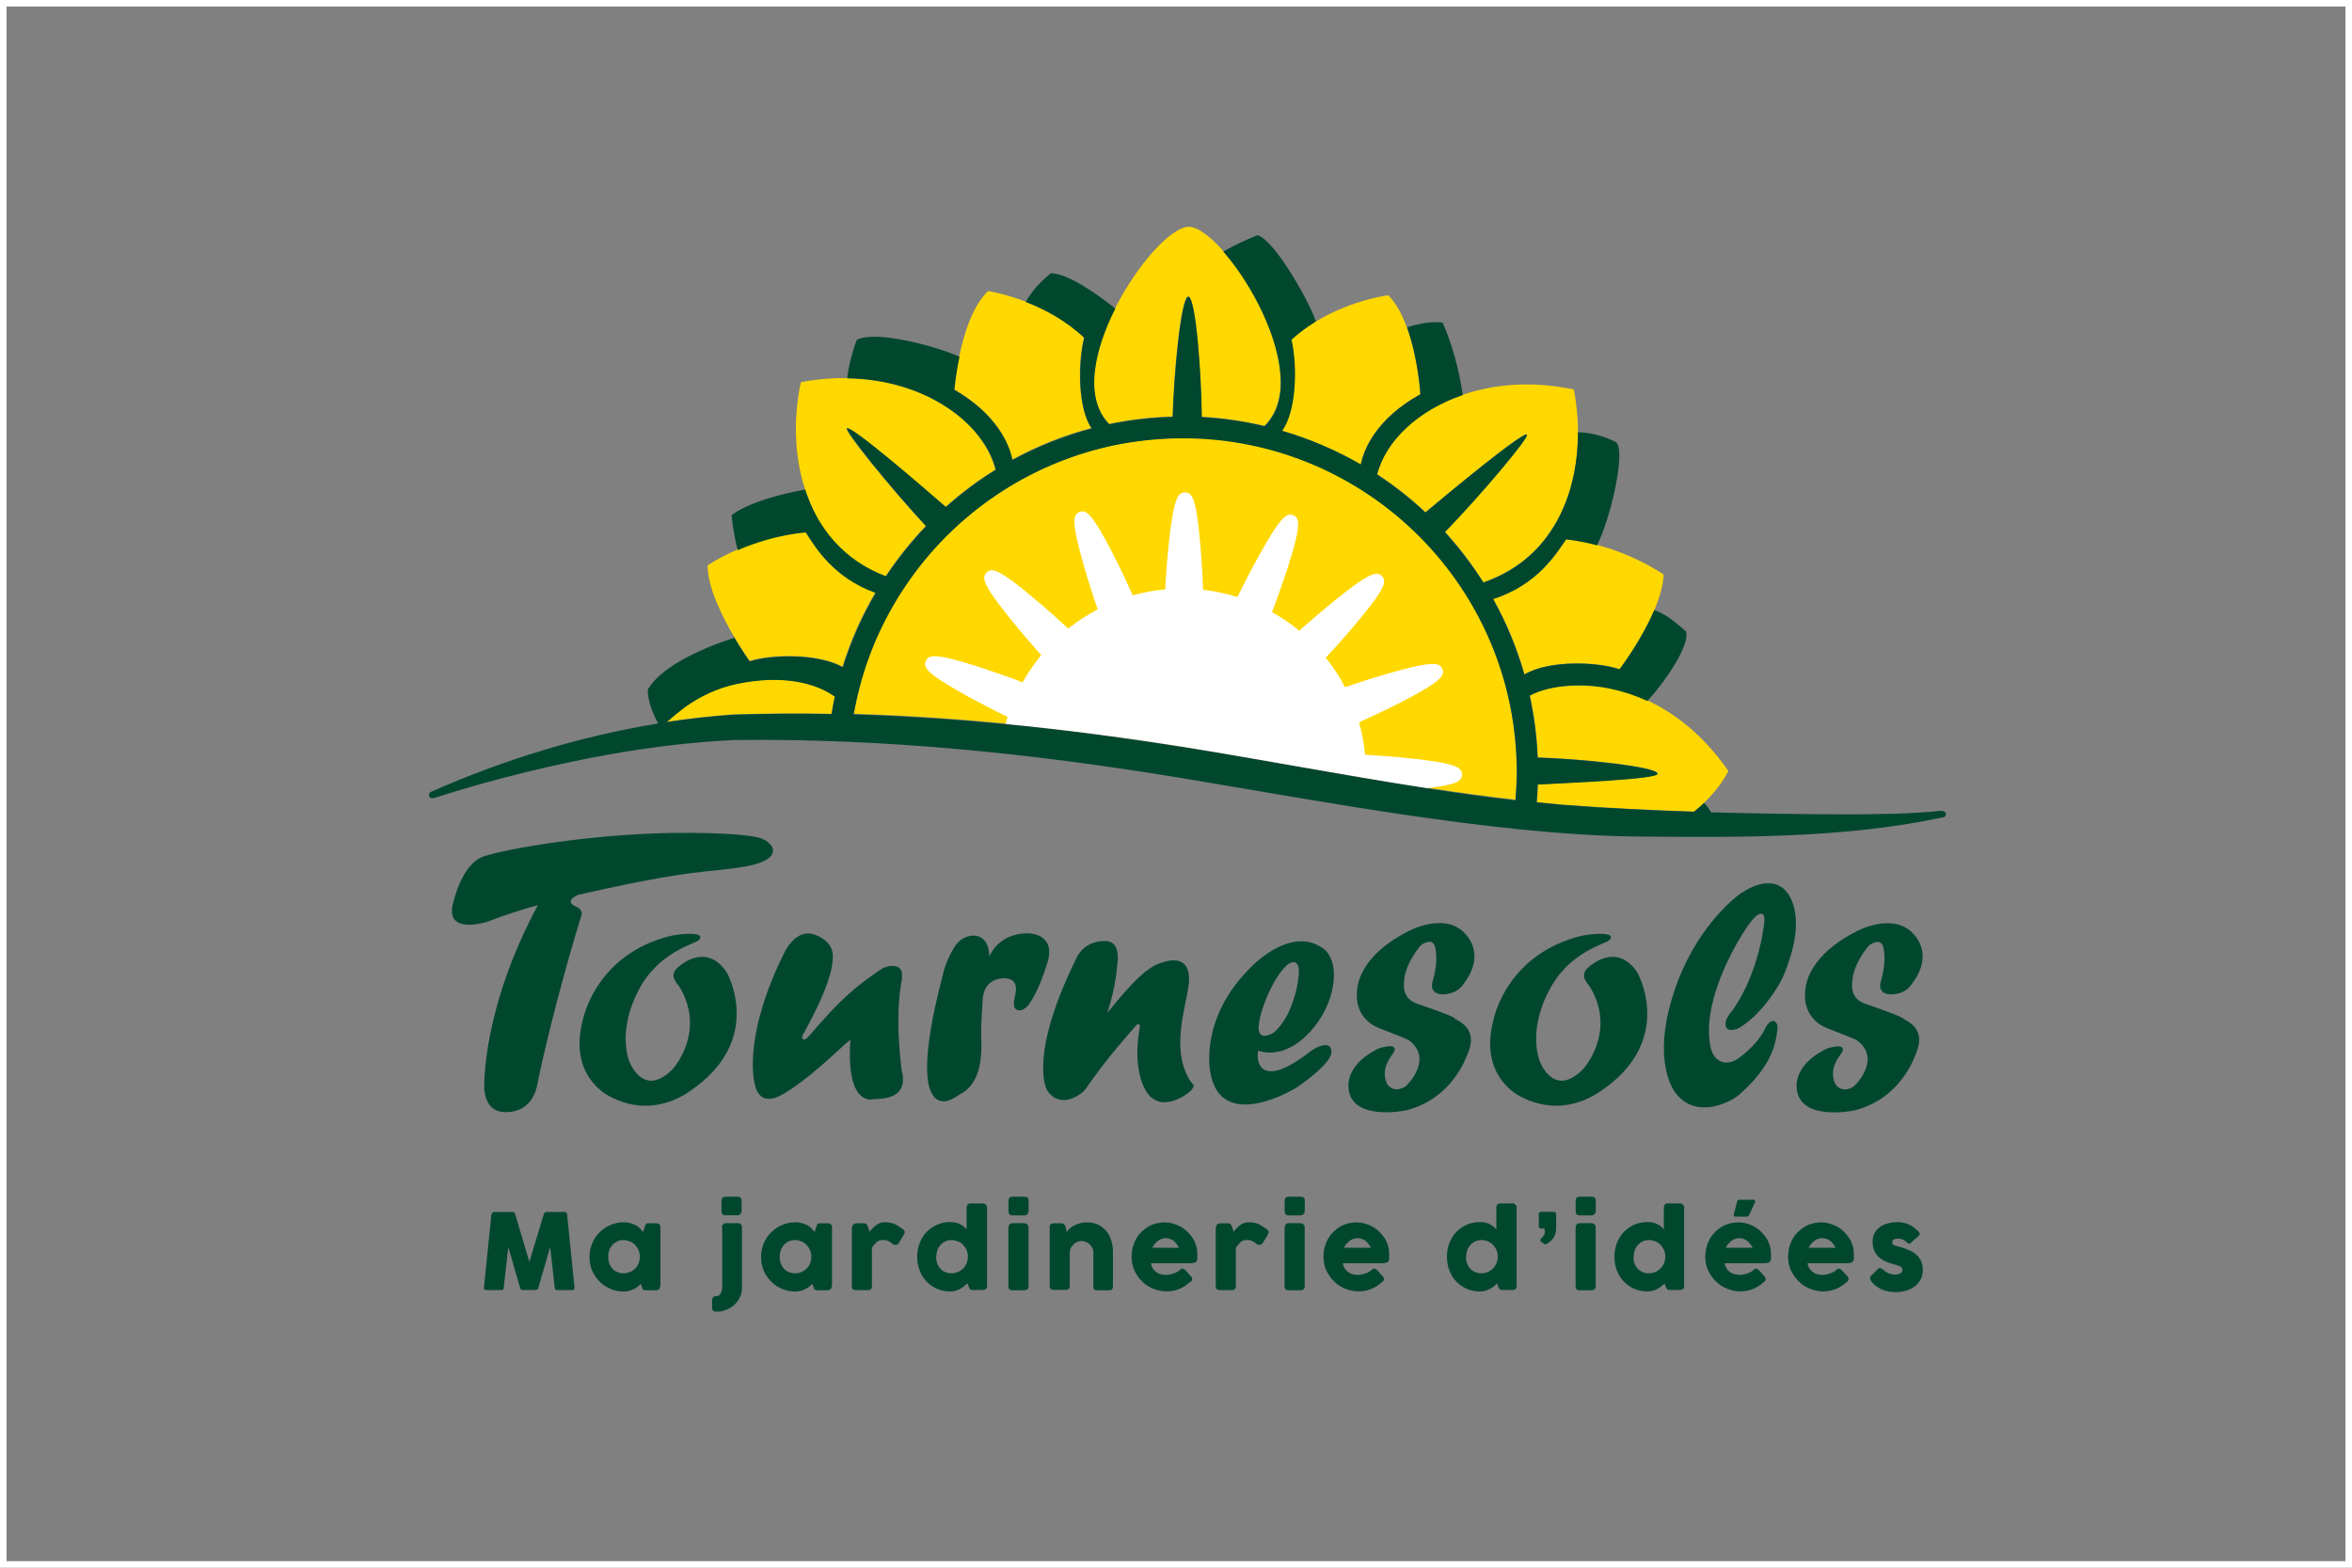 <?xml version="1.0" encoding="UTF-8"?><svg id="Layer_1" xmlns="http://www.w3.org/2000/svg" viewBox="0 0 360 240"><rect x="0" y="0" width="360" height="240" fill="#808080" stroke="none"/><path d="M359,1v238H1V1h358M360,0H0v240h360V0h0Z" style="fill:#fff;"/><path d="M170.07,48.39h0c-.18.41-.37.8-.53,1.21v.04c-.16.39-.33.8-.47,1.19,0,.02,0,.06-.04.08-.14.39-.29.76-.41,1.15,0,.04-.02.1-.04.14-.12.37-.23.72-.33,1.09,0,.06-.04.12-.06.2-.1.35-.18.68-.27,1.02,0,.08-.04.16-.06.27-.06.33-.12.63-.18.94,0,.1-.02.2-.04.33-.04.29-.08.57-.12.86,0,.12,0,.25-.02.37,0,.27-.04.53-.04.8v1.13c0,.16.02.31.04.45,0,.2.04.43.06.63.02.16.06.33.1.49.04.18.06.37.12.55.04.16.1.33.16.51.06.16.1.33.16.47.06.18.16.35.25.53.06.14.12.27.18.41.1.18.23.37.35.55.06.1.12.2.2.31.2.27.43.53.68.78,3.13-.66,6.39-1.04,9.71-1.13.16-6.14,1.23-18.29,2.4-18.39,1.17.14,2.01,12.29,2.05,18.43,3.3.16,6.49.66,9.6,1.39.23-.23.45-.45.63-.7.06-.08.12-.14.16-.23.14-.18.27-.37.39-.57.04-.08.1-.14.14-.23.14-.27.29-.55.41-.84h0c.12-.29.23-.59.31-.88.02-.08.04-.18.08-.27.06-.23.12-.47.16-.7,0-.1.04-.18.06-.29.04-.33.1-.66.12-.98h0c.02-.33.02-.68.02-1.02v-.31c0-.27,0-.53-.04-.8,0-.1,0-.2-.02-.33-.04-.37-.08-.72-.12-1.09v-.02c-.06-.37-.12-.74-.2-1.11-.02-.12-.04-.23-.08-.35-.06-.29-.12-.55-.2-.84-.02-.12-.06-.23-.08-.35-.1-.39-.2-.76-.33-1.15v-.04c-.12-.37-.25-.74-.37-1.11-.04-.12-.08-.23-.12-.35-.1-.29-.2-.55-.33-.84-.04-.12-.08-.23-.14-.35-.16-.37-.31-.76-.49-1.13,0,0,0-.04-.02-.06-.16-.35-.33-.72-.49-1.06-.06-.12-.12-.23-.16-.35-.14-.27-.27-.53-.41-.8-.06-.1-.12-.23-.18-.33-.18-.37-.39-.72-.59-1.06,0-.02-.04-.06-.04-.08-.18-.33-.39-.66-.57-.96-.06-.1-.14-.23-.2-.33-.14-.25-.31-.49-.45-.72-.06-.1-.14-.2-.2-.31-.2-.33-.43-.63-.66-.94,0-.02-.04-.04-.06-.08-.2-.29-.41-.55-.61-.84-.08-.1-.14-.18-.23-.29-.16-.2-.33-.41-.47-.61-.08-.08-.14-.18-.23-.27-2.21-2.7-4.42-4.46-5.92-4.51-2.74.02-7.9,5.75-11.28,12.43-.2.41-.39.8-.59,1.21" style="fill:#ffd800;"/><path d="M146.03,59.53h0v.08c6.43,3.71,8.4,8.27,8.89,10.75,3.79-2.07,7.86-3.71,12.12-4.83-1.99-2.97-2.17-9.54-1.13-13.88-.37-.35-.76-.7-1.15-1.02-.14-.12-.29-.23-.41-.33-.25-.2-.51-.39-.76-.59-.18-.12-.35-.25-.53-.37-.23-.14-.43-.31-.66-.45-.2-.12-.41-.25-.61-.37-.18-.12-.39-.23-.57-.35-.23-.12-.45-.25-.68-.37-.16-.08-.33-.16-.47-.25-.25-.12-.51-.27-.76-.37-.12-.06-.23-.12-.35-.16-.29-.12-.57-.27-.84-.37-.06-.02-.12-.06-.2-.08-.33-.14-.63-.27-.94-.39-3.28-1.27-5.75-1.62-5.75-1.62-2.36,2.25-3.69,6.55-4.4,9.97-.51,2.48-.72,4.51-.78,4.98" style="fill:#ffd800;"/><path d="M123.97,77.06c.25.55.51,1.09.78,1.62.08.16.16.31.25.47.16.29.33.59.51.88.23.37.47.72.72,1.09.16.23.33.45.49.66.31.39.61.78.94,1.13.14.16.29.31.45.47.39.39.78.78,1.21,1.15.12.1.25.2.37.31.47.39.96.78,1.49,1.13.08.06.18.12.27.18.57.37,1.17.74,1.8,1.04.04.02.1.04.16.08.68.35,1.39.66,2.13.94,1.82-2.74,3.87-5.3,6.14-7.68-5.57-6-12.49-14.62-12.1-14.97.59-.53,11.63,8.99,15.13,12.04,2.38-2.11,4.91-4.03,7.64-5.71-.1-.39-.23-.8-.37-1.19-.02-.06-.04-.14-.08-.2-.14-.37-.31-.76-.49-1.13-.04-.08-.08-.14-.12-.23-.2-.39-.41-.76-.66-1.15,0-.02-.02-.04-.04-.06-.25-.37-.49-.72-.76-1.09-.04-.06-.08-.12-.12-.18-.29-.35-.57-.7-.9-1.04-.06-.06-.12-.14-.18-.2-.33-.35-.68-.68-1.02-1-.04-.04-.08-.06-.1-.1-.35-.33-.72-.63-1.11-.92-.06-.04-.1-.08-.16-.12-.39-.31-.82-.59-1.25-.88-.08-.06-.16-.1-.25-.16-.43-.29-.88-.55-1.35-.82-.06-.04-.12-.06-.18-.1-.45-.25-.94-.49-1.41-.72-.04-.02-.1-.04-.14-.08-.51-.23-1.02-.45-1.56-.66-.1-.04-.2-.08-.31-.12-.53-.2-1.09-.39-1.64-.55-.08-.02-.16-.04-.25-.08-.55-.16-1.13-.31-1.72-.45-.04,0-.06,0-.1-.02-.59-.14-1.21-.25-1.84-.35-.12,0-.23-.04-.35-.06-.61-.1-1.25-.16-1.88-.23-.1,0-.23,0-.33-.02-.68-.06-1.35-.08-2.03-.1-2.25-.02-4.61.16-7.07.63-1.13,5.3-1.06,11.16.63,16.38.23.7.47,1.37.76,2.03,0,.04.04.1.06.14" style="fill:#ffd800;"/><path d="M114.69,101.19c3.28-1.06,10.42-1.23,14.25.88,1.25-4.01,2.95-7.82,5.04-11.39-6.51-2.33-9.24-7-10.71-9.28-.53.06-1.06.12-1.58.2-.18.02-.37.06-.55.1-.33.06-.63.1-.94.16-.25.04-.47.1-.7.14-.25.06-.51.1-.74.16-.27.06-.51.12-.78.2-.2.06-.39.1-.57.16-.29.08-.57.16-.84.25-.14.04-.29.08-.43.12-.31.1-.61.2-.9.31-.08.04-.18.06-.27.1-.33.12-.66.25-.96.37-.04,0-.08.04-.12.04-.35.14-.68.27-.98.41-2.89,1.25-4.61,2.44-4.61,2.44.04,3.4,2.19,7.74,3.99,10.81,1.31,2.23,2.44,3.79,2.44,3.79" style="fill:#ffd800;"/><path d="M201.32,49.23c-.35.23-.72.45-1.06.7-.12.08-.23.16-.35.25-.27.2-.55.39-.82.61-.12.08-.23.18-.35.27-.37.31-.74.61-1.11.94.98,4.4.66,11.04-1.43,13.95,4.26,1.23,8.29,2.97,12.06,5.16.47-2.42,2.46-7.09,9.11-10.75v-.06h0v-.16h0c0-.08,0-.18-.02-.29h0c-.12-1.52-.61-5.88-2.01-9.71-.7-1.93-1.62-3.71-2.85-4.94,0,0-5.59.68-11.1,4.03-.02,0-.04.04-.08.04" style="fill:#ffd800;"/><path d="M222.35,61.01c-.29.12-.57.25-.86.37-.12.06-.25.1-.35.16-.27.12-.51.25-.78.39-.12.06-.23.12-.35.18-.27.14-.51.29-.78.43-.1.06-.18.1-.27.16-.33.2-.66.41-.98.61h0c-.33.23-.66.45-.96.68-.06.06-.14.1-.2.16-.23.18-.45.35-.68.53-.1.08-.18.16-.27.23-.18.16-.37.33-.55.49-.1.08-.18.16-.27.27-.18.16-.35.35-.51.51-.08.08-.16.16-.25.25-.18.2-.37.41-.53.59-.04.06-.1.12-.16.18-.23.27-.43.53-.61.8-.04.06-.08.1-.1.16-.16.23-.31.43-.45.66-.06.1-.12.18-.16.29-.1.18-.23.37-.33.55-.06.1-.12.2-.16.33-.1.18-.18.37-.27.55-.04.1-.1.2-.14.33-.08.18-.16.39-.23.59-.04.1-.06.18-.1.27-.1.29-.18.57-.27.86,2.64,1.72,5.12,3.67,7.41,5.82,3.34-2.79,14.95-12.45,15.54-11.9.39.37-6.84,9.01-12.55,14.91,2.19,2.38,4.16,4.98,5.88,7.72.74-.25,1.43-.55,2.11-.86.23-.1.41-.2.63-.31.45-.23.9-.47,1.31-.72.23-.12.43-.27.66-.41.39-.27.78-.53,1.15-.82.18-.14.37-.29.55-.43.43-.35.82-.72,1.21-1.09.1-.1.2-.18.31-.29.47-.47.92-.98,1.33-1.49.12-.14.23-.31.33-.45.29-.39.57-.78.84-1.19.12-.2.25-.41.39-.61.23-.37.45-.76.66-1.15.12-.2.23-.43.33-.66.2-.43.39-.86.57-1.29.08-.18.16-.37.23-.55.25-.61.45-1.25.66-1.88.04-.14.08-.29.1-.41.14-.51.27-1.02.39-1.54.06-.25.1-.49.14-.72.08-.43.16-.86.23-1.29.04-.27.08-.51.1-.78.06-.43.1-.88.12-1.31,0-.25.04-.49.06-.72.04-.57.04-1.15.06-1.72v-.31c0-2.21-.23-4.4-.63-6.51-6.39-1.35-12.23-.84-17.04.82-.41.14-.8.29-1.21.45-.1.04-.2.08-.31.12" style="fill:#ffd800;"/><path d="M241.95,82.88c-.72-.14-1.45-.27-2.21-.35-1.56,2.27-4.42,6.98-11.18,9.15,2.03,3.62,3.62,7.47,4.79,11.55,3.77-2.25,11.22-1.95,14.56-.78,0,0,.02-.04.04-.06,0-.02.04-.06.08-.1,0,0,.04-.04.06-.08.7-.96,3.44-4.81,5.14-8.85.78-1.84,1.35-3.73,1.41-5.39,0,0-3.99-2.89-10.18-4.55-.66-.18-1.35-.33-2.07-.47-.14-.02-.31-.06-.45-.08" style="fill:#ffd800;"/><path d="M112.73,104.67c-2.89.61-5.59,1.86-7.97,3.6-.92.68-1.84,1.41-2.72,2.23,3.36-.51,6.74-.9,10.12-1.13,5.04-.16,10.08-.2,15.11-.1.14-.9.31-1.78.49-2.66-2.81-2.01-7.86-3.44-15.03-1.93" style="fill:#ffd800;"/><path d="M242.77,104.95h-.02c-1.21-.06-2.36,0-3.42.1h-.12c-.31.04-.59.08-.86.12-.06,0-.12,0-.16.02-.29.04-.57.1-.86.16h-.06c-.29.06-.57.14-.86.23-.04,0-.1.02-.14.04-.2.06-.41.12-.61.2-.08.02-.14.06-.23.08-.16.06-.33.12-.49.2-.06.02-.12.06-.18.08-.2.1-.41.18-.59.29.68,3.07,1.09,6.25,1.21,9.48,5.84.14,18.49,1.37,18.35,2.5-.1.82-13.7,1.37-18.33,1.62-.04.92-.08,1.82-.16,2.72h0c1.31.14,2.64.29,3.97.39,6.66.51,13.37.84,20.11,1.06.51-.43,1.04-.88,1.54-1.37,1.41-1.37,2.72-2.95,3.69-4.83-3.77-5.43-8.11-8.81-12.35-10.79-3.3-1.54-6.53-2.21-9.4-2.36" style="fill:#ffd800;"/><path d="M180.98,67.07c-.8,0-1.6,0-2.38.06-.27,0-.53.04-.82.06-.51.04-1.04.06-1.56.1-.31.02-.63.06-.94.1-.45.04-.92.1-1.37.16-.33.04-.68.1-1,.16-.43.06-.86.12-1.29.2-.35.06-.7.14-1.02.2-.41.08-.82.16-1.23.27-.35.08-.7.18-1.04.27-.39.1-.78.2-1.17.31-.35.1-.7.2-1.04.31-.37.12-.76.23-1.13.35-.35.12-.7.25-1.04.37-.37.12-.72.25-1.09.39-.35.14-.7.29-1.06.43-.35.14-.7.29-1.04.43s-.7.31-1.04.47c-.33.14-.68.31-1,.47-.35.16-.7.35-1.04.53-.33.16-.63.33-.94.49-.35.18-.7.39-1.02.57-.31.16-.61.35-.9.53-.35.2-.68.41-1.02.63l-.86.55c-.33.23-.68.45-1,.68-.27.18-.55.39-.82.57-.33.25-.66.49-.98.74-.27.2-.51.39-.78.59-.33.27-.66.53-.96.8-.25.2-.49.41-.74.61-.33.29-.63.55-.96.84-.23.2-.45.41-.68.63-.31.29-.63.59-.94.9-.23.2-.43.43-.63.63-.31.31-.61.63-.92.96-.2.2-.39.43-.59.66-.31.33-.59.68-.88,1.02-.18.23-.37.43-.55.66-.29.35-.57.72-.86,1.06-.16.23-.33.43-.49.66-.29.37-.55.76-.84,1.13-.14.23-.31.43-.45.66-.27.39-.53.8-.8,1.19-.14.2-.27.43-.41.63-.27.41-.51.84-.76,1.25-.12.2-.25.43-.37.63-.25.43-.49.88-.74,1.33-.1.2-.2.41-.31.61-.25.47-.47.92-.7,1.39-.1.2-.18.39-.27.59-.23.49-.45.96-.66,1.45-.08.18-.14.37-.23.55-.2.51-.41,1.02-.59,1.54-.06.16-.12.35-.18.51-.18.53-.39,1.09-.55,1.64-.04.14-.08.31-.14.45-.18.57-.35,1.15-.51,1.74-.02.12-.06.25-.08.37-.16.61-.31,1.23-.45,1.86,0,.08-.02.14-.04.23-.14.68-.29,1.35-.41,2.03,17.1.51,34.18,2.42,51.01,5.1,16.77,2.7,33.42,6.12,50.26,8.05.06-.57.08-1.17.12-1.76.04-.84.08-1.68.08-2.52,0-28.24-22.9-51.14-51.14-51.14" style="fill:#ffd800;"/><path d="M138.04,149.7c.35-2.42-2.21-1.99-3.26-1.27-4.22,2.89-6.06,4.51-11.12,10.36-.55.63-1.19.37-.74-.43,4.69-8.44,4.48-11.04,4.55-11.67.18-2.44-2.07-3.34-2.76-3.6-3.01-1.09-4.75,2.93-4.75,2.93-5.94,12.06-4.65,18.7-4.55,19.37.66,4.55,4.05,2.33,4.55,2.05,4.89-2.89,10.22-8.66,10.2-8.17-.7,10.51,3.67,8.99,3.67,8.99,5.75,0,4.22-4.03,4.16-4.53-1.09-9.15,0-13.33.1-14.01" style="fill:#01472e;"/><path d="M200.81,160.78c-9.22,7.25-8.42,0-8.19.08,5.04,1.64,10.14-4.18,11.24-9.09,1.13-4.91-1.19-6.45-1.19-6.45-4.83-3.73-10.69,2.23-11.24,2.79-7.74,7.62-6.27,15.6-6.18,16.04,1.58,9.34,12.8,2.64,13.33,2.27,4.85-3.4,5.22-4.91,5.22-5.35,0-2.05-2.6-.59-2.97-.29M196.75,147.96s1.54-1.56,1.99.06c.37,1.29-.74,7.7-3.87,10.12,0,0-2.23,1.39-2.23-.8,0-1.93,1.82-7.02,4.12-9.38" style="fill:#01472e;"/><path d="M222.6,155.84c-.51-.43-5.43-2.09-5.65-2.17-2.31-.76-2.07-2.72-2.05-3.32.12-2.85,2.46-5.51,2.64-5.69,1.88-1.23,2.13.23,2.19.66.41,2.4-.43,4.75-.51,5.12-.33,1.64,1.17,2.03,2.64,1.66s1.9-1.15,2.13-1.43c3.69-4.83.25-7.82-.23-8.21-3.22-2.66-8.27.14-8.27.14-7.11,3.6-7.62,8.01-7.7,8.44-.84,4.96,3.07,6.27,3.44,6.41.55.23,4.1,1.58,4.4,1.8,3.83,2.83-.23,6.92-.59,7.13-1.62.94-2.56-.08-2.79-.57-1.02-2.36.88-4.32,1.11-4.75.76-1.52-2.13-.66-2.42-.51-4.51,2.21-4.55,5.12-4.55,5.61,0,5.69,8.79,3.83,8.79,3.83,7.11-1.74,9.24-8.15,9.46-8.64,1.74-4.01-1.54-5.04-2.05-5.47" style="fill:#01472e;"/><path d="M111.21,148.82c-3.07-4.53-7-1.21-7.66-.53-1.13,1.17.12,2.27.43,2.76,3.85,6.31-.2,11.82-1.17,12.76-4.48,4.4-6.55-1.47-6.55-1.47-1.64-5.2,1.29-10.32,1.47-10.71,3.01-5.92,8.72-7.17,9.2-7.68,1.39-1.45-3.07-.96-4.26-.68-10.98,2.7-13.19,11.84-13.35,12.45-2.48,8.66,3.3,11.78,4.05,12.16,6.53,3.4,11.61-.43,12.25-.86,11.39-7.7,5.78-17.92,5.57-18.23" style="fill:#01472e;"/><path d="M74.14,166.94c.41,3.19,2.46,3.32,3.26,3.32,3.97,0,4.67-3.44,4.79-4.01,2.29-11.3,6.49-25.25,6.76-25.93.47-1.15-.94-1.6-.94-1.6-1.72-.84.47-1.72.47-1.72,18.08-4.14,19.93-3.34,25.66-4.36,6.21-1.11,4.28-3.83,1.93-4.42-.27-.06-2.44-.66-10.22-.72-14.13-.12-28.77,2.5-31.93,3.65-3.15,1.15-4.38,6.43-4.55,7-1.39,5.04,4.89,3.09,5.49,2.87,3.26-1.29,7.52-2.5,7.45-2.42-8.38,15.6-8.27,27.42-8.17,28.32" style="fill:#01472e;"/><path d="M182.38,166.84c.68-.88.2-.61-.39-1.66-2.91-5.1-.2-11.67,0-14.89s-1.78-3.99-4.96-2.62c-3.17,1.37-7.72,7.88-7.52,7.29,1.25-3.69,1.47-7,1.47-7,.1-.68.59-3.79-1.68-3.89-3.6-.16-4.65,2.83-4.65,2.83-7.23,14.79-4.51,19.82-4.36,20.05,2.13,3.11,5.45.39,5.84-.18,3.48-5.12,7.52-9.44,7.72-9.73.2-.29.74-.49.59.29-1.25,7.13,1.21,10.06,1.21,10.06,2.38,3.15,6.41-.12,6.72-.51" style="fill:#01472e;"/><path d="M157.15,154.18c.59-.68,1.88-2.54,3.17-6.82s-2.48-4.48-2.97-4.48c-4.85,0-5.94,3.81-5.94,3.5-.06-4.14-3.79-3.65-5.14-1.66-1.58,2.33-1.99,4.67-1.99,4.67-3.56,13.43-2.13,16.9-1.88,17.51,1.27,3.26,4.05.88,4.44.68,3.17-1.56,3.46-5.45,3.36-8.38s.2-5.45.2-5.84c0-3.52,2.87-3.6,3.26-3.6,2.68,0,1.68,2.62,1.58,3.22-.39,2.25,1.29,1.84,1.88,1.17" style="fill:#01472e;"/><path d="M293.25,161.33c1.74-4.01-1.54-5.04-2.05-5.47s-5.43-2.09-5.65-2.17c-2.31-.76-2.07-2.72-2.05-3.32.12-2.85,2.46-5.53,2.64-5.69,1.88-1.23,2.13.23,2.19.66.41,2.4-.43,4.75-.51,5.12-.33,1.64,1.17,2.01,2.64,1.66,1.47-.37,1.9-1.15,2.13-1.43,3.69-4.83.25-7.82-.23-8.21-3.22-2.66-8.27.14-8.27.14-7.11,3.6-7.62,8.01-7.7,8.44-.84,4.96,3.07,6.27,3.44,6.41.55.23,4.1,1.58,4.4,1.8,3.83,2.83-.23,6.92-.59,7.13-1.62.94-2.56-.08-2.79-.57-1.02-2.36.88-4.32,1.11-4.75.76-1.52-2.13-.66-2.42-.51-4.51,2.21-4.55,5.12-4.55,5.61,0,5.69,8.79,3.83,8.79,3.83,7.11-1.74,9.24-8.15,9.46-8.64" style="fill:#01472e;"/><path d="M265.15,154.68c-.14.23-.82.96-.98,1.64-.45,2.01,1.66,1.27,2.03,1.04,3.56-2.11,6.27-6.68,6.8-8.03.53-1.33,3.01-7.04,1.29-11.37-1.74-4.3-5.96-2.74-8.52-.68-2.56,2.09-8.01,7.72-10.34,17.37-2.09,8.6.8,12.35,1.02,12.66,3.22,4.22,8.56,1.33,9.77.27,5.37-4.75,5.59-8.31,5.82-9.87.23-1.56-.98-2.09-1.88-.23-1.23,2.58-4.08,4.61-4.53,4.83-1.9.94-3.38-.06-3.79-1.95-1.17-5.28,1.76-12,4.1-16.1,2.33-4.08,3.22-4.26,3.22-4.26.45-.23,1.09-.27.86,1.45-1.11,8.33-4.69,12.98-4.83,13.21" style="fill:#01472e;"/><path d="M245,167.05c11.39-7.7,5.78-17.92,5.57-18.23-3.07-4.53-7-1.21-7.66-.53-1.13,1.17.12,2.29.43,2.76,3.85,6.31-.2,11.82-1.17,12.76-4.48,4.4-6.55-1.47-6.55-1.47-1.64-5.2,1.29-10.32,1.49-10.71,3.01-5.92,8.72-7.17,9.2-7.68,1.39-1.45-3.07-.96-4.26-.68-10.98,2.7-13.19,11.84-13.35,12.45-2.48,8.66,3.3,11.78,4.05,12.16,6.53,3.4,11.61-.43,12.25-.86" style="fill:#01472e;"/><path d="M297.22,124.12c-4.75.49-9.65.53-14.48.55-6.92-.02-13.86-.12-20.83-.31-.35-.59-.74-1.11-1.09-1.43-.49.47-1.02.92-1.54,1.35-6.74-.23-13.45-.55-20.11-1.06-1.33-.12-2.64-.27-3.97-.39.08-.9.14-1.8.16-2.72,4.63-.25,18.23-.8,18.33-1.62.14-1.13-12.51-2.36-18.35-2.5-.12-3.24-.55-6.41-1.21-9.48,3.22-1.78,10.46-2.7,18,.8,2.58-2.72,6.57-8.48,5.94-10.63-2.11-1.9-3.5-2.83-4.87-3.28-1.97,4.67-5.32,9.07-5.32,9.07-3.34-1.15-10.79-1.45-14.56.8-1.17-4.05-2.76-7.93-4.79-11.55,6.76-2.17,9.63-6.88,11.18-9.15,1.68.2,3.28.51,4.73.92,2.36-4.77,4.48-15.05,2.83-15.83,0,0-2.7-1.49-5.75-1.47.02,9.63-4.01,19.41-14.48,23-1.74-2.74-3.71-5.32-5.88-7.72,5.71-5.9,12.94-14.54,12.55-14.91-.59-.55-12.21,9.11-15.54,11.9-2.29-2.15-4.77-4.1-7.39-5.82,1.27-4.98,6.1-9.77,13.11-12.16-.55-3.85-1.6-7.78-3.09-11.1,0,0-2.25-.37-5.43.74,1.7,4.71,2.05,10.24,2.05,10.24-6.66,3.69-8.66,8.36-9.11,10.75-3.77-2.17-7.8-3.91-12.06-5.16,2.11-2.89,2.42-9.54,1.43-13.95,1.19-1.09,2.48-2.01,3.75-2.79-1.35-3.69-6.43-12.49-8.95-13.21,0,0-3.03,1.19-5.24,2.52,5.94,6.76,12.51,20.85,6.31,26.73-3.11-.74-6.33-1.21-9.6-1.39-.04-6.14-.88-18.31-2.05-18.43-1.17.12-2.23,12.25-2.4,18.39-3.32.1-6.55.47-9.71,1.13-3.91-3.95-2.33-11.26.92-17.71-2.25-1.8-7.04-5.37-9.85-5.41-2.29,1.8-3.38,3.52-3.85,4.4,2.76,1.06,6.08,2.79,8.95,5.49-1.04,4.34-.88,10.89,1.13,13.88-4.26,1.13-8.33,2.76-12.12,4.83-.47-2.48-2.46-7.02-8.89-10.75,0,0,.18-2.25.78-5.08-3.67-1.62-12.94-4.12-15.73-2.56-.82,2.25-1.27,4.24-1.47,5.88,12.1.16,20.97,6.94,22.77,13.99-2.72,1.68-5.26,3.58-7.64,5.71-3.5-3.05-14.54-12.57-15.13-12.04-.39.35,6.53,8.97,12.1,14.97-2.27,2.36-4.32,4.94-6.14,7.68-6.61-2.5-10.51-7.5-12.39-13.29-3.54.66-8.64,1.93-11.26,3.93.25,2.46.66,4.26.96,5.35,2.62-1.13,6.21-2.31,10.4-2.72,1.47,2.27,4.2,6.94,10.71,9.28-2.09,3.56-3.79,7.37-5.04,11.37-3.81-2.13-10.98-1.95-14.25-.88,0,0-1.13-1.56-2.44-3.79v.2s-10.24,2.99-13.17,7.88c0,1.84.84,3.83,1.6,5.2-11.98,1.95-23.71,5.57-34.77,10.46-.25.1-.37.39-.29.63.08.27.39.43.66.35,2.29-.74,4.65-1.43,6.98-2.11,12.76-3.52,25.84-6.18,39.07-6.8,22.98-.29,45.91,2.09,68.56,5.84,21.32,3.54,47.51,8.58,68.99,8.93,15.85.12,31.95.37,47.55-2.95.23-.06.39-.27.35-.51-.02-.29-.29-.47-.57-.43M127.29,109.32c-5.04-.1-10.08-.06-15.11.1-3.38.25-6.76.61-10.12,1.13.9-.8,1.82-1.56,2.72-2.23,2.38-1.74,5.1-2.99,7.97-3.6,7.17-1.52,12.23-.08,15.03,1.93-.18.88-.35,1.78-.49,2.66M231.94,122.52c-16.83-1.93-33.48-5.35-50.26-8.05-16.85-2.68-33.91-4.59-51.01-5.1,4.2-24.02,25.13-42.27,50.36-42.27,28.24,0,51.14,22.9,51.14,51.14,0,1.45-.08,2.87-.2,4.28" style="fill:#01472e;"/><path d="M218.46,120.66c4.75-.55,5.22-1.17,5.32-1.97v-.2c-.1-.94-.7-1.62-7.8-2.38-2.23-.25-4.77-.43-7.04-.57-.16-1.7-.47-3.36-.92-4.96,2.09-.94,4.38-2.03,6.37-3.05,6.37-3.28,6.68-4.12,6.43-5.02l-.08-.18c-.43-.84-1.25-1.23-8.13.74-2.15.61-4.59,1.39-6.74,2.13-.84-1.6-1.82-3.11-2.95-4.51,1.56-1.66,3.26-3.58,4.69-5.3,4.61-5.49,4.57-6.39,3.97-7.13l-.14-.14c-.74-.59-1.62-.66-7.19,3.85-1.74,1.41-3.69,3.07-5.39,4.59-1.29-1.06-2.68-2.03-4.16-2.85.82-2.13,1.66-4.55,2.36-6.68,2.19-6.82,1.82-7.64,1-8.09l-.18-.08c-.9-.29-1.76,0-5.22,6.27-1.09,1.97-2.25,4.22-3.26,6.27-1.7-.53-3.46-.9-5.26-1.11-.08-2.27-.23-4.83-.43-7.07-.61-7.13-1.29-7.74-2.23-7.84h-.2c-.94.08-1.62.68-2.38,7.8-.25,2.23-.43,4.77-.55,7.04-1.7.16-3.36.47-4.96.92-.94-2.07-2.03-4.38-3.05-6.37-3.28-6.37-4.12-6.68-5.02-6.43l-.18.08c-.84.43-1.23,1.25.74,8.13.61,2.15,1.39,4.59,2.13,6.74-1.6.84-3.11,1.82-4.51,2.95-1.66-1.56-3.58-3.26-5.3-4.69-5.49-4.61-6.39-4.57-7.13-3.97l-.14.14c-.59.74-.66,1.62,3.85,7.19,1.41,1.74,3.07,3.69,4.59,5.39-1.06,1.29-2.03,2.68-2.85,4.16-2.13-.82-4.55-1.66-6.68-2.36-6.82-2.19-7.64-1.82-8.09-1l-.08.18c-.29.9,0,1.74,6.27,5.22,1.97,1.09,4.22,2.25,6.27,3.26-.1.35-.2.7-.29,1.06,9.3.9,18.55,2.13,27.75,3.6,12.29,1.99,24.51,4.34,36.8,6.23" style="fill:#fff;"/><path d="M75.27,185.89s.04-.18.12-.25c.06-.06.16-.1.27-.1h2.79c.2,0,.33.1.39.31l2.19,7.33,2.21-7.33c.08-.2.2-.31.41-.31h2.76s.18.04.27.1c.08.06.12.14.12.25.18,1.88.39,3.77.57,5.63.2,1.86.39,3.75.57,5.63v.04c0,.2-.12.31-.35.31h-2.29c-.25,0-.37-.12-.39-.35l-.7-6.25-1.82,6.29s-.04.12-.12.18c-.06.08-.12.12-.2.12h-2.13s-.12-.04-.2-.1c-.08-.08-.12-.14-.12-.2l-1.82-6.27-.7,6.23c0,.25-.14.35-.39.35h-2.29c-.23,0-.35-.12-.35-.35l1.15-11.28.06.02Z" style="fill:#01472e;"/><path d="M101.03,196.92s0,.18-.04.27-.08.14-.16.2c-.06.06-.12.1-.2.12-.08,0-.14.02-.2.02h-1.6c-.12,0-.2,0-.27-.04-.06-.02-.12-.06-.16-.12s-.08-.12-.1-.2c-.02-.08-.06-.16-.1-.25l-.1-.37c-.14.14-.31.29-.49.43s-.39.27-.61.37c-.23.1-.47.2-.72.27s-.51.1-.8.1c-.49,0-.96-.06-1.41-.18-.45-.12-.86-.31-1.25-.53s-.74-.51-1.06-.82c-.31-.33-.59-.68-.82-1.06-.23-.39-.41-.82-.53-1.27s-.18-.92-.18-1.43c0-.76.14-1.43.41-2.09.27-.63.66-1.21,1.13-1.68s1.02-.84,1.68-1.13c.63-.27,1.33-.41,2.07-.41.33,0,.63.04.94.12.29.08.55.18.8.31.25.12.45.29.66.47.18.18.37.37.51.59l.23-.74c.06-.14.1-.25.12-.33.04-.08.08-.14.12-.18.04-.04.08-.06.14-.08h1.45s.12,0,.2.02.14.06.2.12c.08.06.12.12.16.2s.04.16.04.27v9.09l-.04-.06ZM93.09,192.4c0,.35.06.7.16,1s.27.57.47.8.45.41.74.53c.29.12.61.2.96.2s.7-.06,1-.2c.31-.12.57-.31.8-.53.23-.23.41-.49.53-.8s.18-.63.18-1-.06-.68-.18-.98-.31-.59-.53-.82c-.23-.25-.49-.43-.8-.55s-.63-.2-1-.2-.68.06-.96.2-.53.33-.74.55c-.2.25-.37.51-.47.82s-.16.63-.16.98" style="fill:#01472e;"/><path d="M110.49,187.89c0-.2.06-.37.2-.47s.29-.16.45-.16h1.82c.18,0,.35.06.45.18s.16.27.16.45v9.28c0,.49-.1.96-.31,1.41s-.49.82-.84,1.15c-.35.33-.76.59-1.23.78s-.94.29-1.43.29h-.18c-.18,0-.35-.08-.45-.18-.1-.1-.14-.25-.14-.41v-1.15c0-.18.06-.35.18-.47.12-.12.27-.18.45-.18h.16c.1,0,.2-.04.31-.12s.16-.2.25-.33c.06-.12.12-.27.14-.41.04-.14.06-.27.06-.37v-9.28h-.06ZM110.45,183.82c0-.23.04-.39.14-.47.1-.1.25-.14.45-.14h1.86c.18,0,.35.04.45.14.12.1.16.25.16.47v1.58s0,.14-.04.2c-.02.08-.06.14-.12.23-.06.06-.12.12-.2.16-.08.04-.16.06-.27.06h-1.86c-.39,0-.59-.23-.59-.68v-1.58l.02.02Z" style="fill:#01472e;"/><path d="M127.29,196.92s0,.18-.04.27-.08.14-.16.2c-.06.06-.12.1-.2.12-.08,0-.14.02-.2.02h-1.6c-.12,0-.2,0-.27-.04-.06-.02-.12-.06-.16-.12s-.08-.12-.1-.2-.06-.16-.1-.25l-.1-.37c-.14.14-.31.29-.49.43s-.39.27-.61.37-.47.2-.72.27-.51.1-.8.1c-.49,0-.96-.06-1.41-.18-.45-.12-.86-.31-1.25-.53s-.74-.51-1.06-.82c-.31-.33-.59-.68-.82-1.06-.23-.39-.41-.82-.53-1.27s-.18-.92-.18-1.43c0-.76.14-1.43.41-2.09.27-.63.66-1.21,1.13-1.68s1.02-.84,1.68-1.13c.63-.27,1.33-.41,2.07-.41.33,0,.63.04.94.12.29.08.55.18.8.31.25.12.45.29.66.47.18.18.37.37.51.59l.23-.74c.06-.14.1-.25.12-.33.04-.08.08-.14.12-.18s.08-.06.14-.08h1.45s.12,0,.2.02.14.06.2.12c.08.06.12.12.16.2s.04.16.04.27v9.09l-.04-.06ZM119.34,192.4c0,.35.06.7.16,1s.27.57.47.8.45.41.74.53c.29.12.61.2.96.2s.7-.06,1-.2c.31-.12.57-.31.8-.53s.41-.49.53-.8c.12-.31.18-.63.18-1s-.06-.68-.18-.98-.31-.59-.53-.82c-.23-.25-.49-.43-.8-.55s-.63-.2-1-.2-.68.06-.96.2-.53.33-.74.55c-.2.25-.37.51-.47.82s-.16.63-.16.98" style="fill:#01472e;"/><path d="M130.44,187.87c0-.1,0-.18.06-.27.04-.08.08-.14.14-.18s.12-.08.2-.1c.08-.02.16-.04.23-.04h1.21c.14,0,.25.04.33.12s.14.18.2.31c.06.12.1.27.14.41s.1.29.16.43c.16-.18.33-.35.47-.53.16-.16.33-.33.51-.45.18-.14.39-.25.59-.33.23-.08.47-.12.74-.12.29,0,.55.02.78.06s.45.1.66.18c.2.08.41.18.61.33.2.12.43.29.66.45.23.14.35.29.35.47,0,.12-.04.25-.14.41l-.74,1.25c-.14.2-.33.31-.53.31-.1,0-.23-.02-.37-.08-.23-.23-.47-.39-.72-.51s-.51-.16-.82-.16c-.2,0-.39.02-.55.08s-.31.14-.43.25c-.12.1-.25.25-.37.39s-.23.33-.35.49v5.84c0,.2-.04.35-.14.47-.1.1-.27.16-.49.16h-1.82c-.43,0-.63-.2-.63-.61v-9.03l.06.02Z" style="fill:#01472e;"/><path d="M148.01,196.52c-.14.14-.31.29-.49.43s-.39.27-.59.39c-.23.12-.45.2-.7.27s-.51.1-.8.1c-.74,0-1.41-.14-2.03-.41-.61-.27-1.15-.66-1.6-1.13s-.8-1.04-1.04-1.68c-.25-.66-.37-1.33-.37-2.09s.12-1.43.37-2.09c.25-.63.59-1.21,1.04-1.68s.98-.84,1.6-1.13c.61-.27,1.29-.41,2.03-.41.29,0,.57.02.82.08.25.04.47.12.68.23.2.1.39.2.55.35s.33.29.47.45v-3.36c0-.16.06-.33.16-.43.1-.12.27-.18.47-.18h1.82s.14,0,.23.04c.08.02.14.08.23.12.06.06.12.12.16.18.04.08.06.16.06.25v12.06c0,.41-.23.61-.66.61h-1.58c-.1,0-.18,0-.25-.04-.06-.02-.1-.06-.14-.12-.04-.04-.08-.12-.1-.18s-.08-.16-.12-.27l-.14-.39-.08.02ZM143.28,192.4c0,.35.06.7.16,1,.1.31.27.57.47.8s.45.41.74.53c.29.12.61.2.96.2s.68-.06.96-.18c.31-.12.57-.29.8-.51s.41-.47.55-.78.2-.61.23-.94v-.12c0-.35-.06-.68-.18-.98s-.31-.59-.53-.82c-.23-.25-.49-.43-.8-.55s-.63-.2-1-.2-.68.06-.96.2-.53.33-.74.55c-.2.25-.37.51-.47.82s-.16.63-.16.98" style="fill:#01472e;"/><path d="M154.38,183.82c0-.23.04-.39.14-.47.1-.1.25-.14.45-.14h1.86c.18,0,.35.04.45.14.12.1.16.25.16.47v1.58s0,.14-.04.2c-.02.08-.06.14-.12.23-.06.06-.12.12-.2.18-.08.04-.16.06-.27.06h-1.86c-.39,0-.59-.23-.59-.68v-1.58h.02ZM154.38,187.89c0-.16.04-.33.14-.45s.25-.18.45-.18h1.84s.14,0,.2.04c.08.02.14.08.2.12.06.06.12.12.16.2s.06.16.06.27v9.01c0,.2-.06.35-.16.47-.12.1-.27.16-.49.16h-1.84c-.39,0-.59-.2-.59-.61v-9.01l.02-.02Z" style="fill:#01472e;"/><path d="M160.83,187.42s.14-.1.23-.12c.08,0,.14-.02.23-.02h1.21s.18,0,.25.06c.06.04.12.08.18.14.04.06.08.12.12.2.02.08.06.14.08.23l.16.72c.08-.16.2-.35.39-.51.18-.18.41-.35.68-.49s.57-.27.92-.35c.35-.1.74-.14,1.17-.14.61,0,1.17.12,1.64.35s.88.55,1.23.96.59.88.76,1.43c.18.55.27,1.13.27,1.74v5.28c0,.2-.04.35-.12.47s-.23.16-.43.16h-1.86c-.23,0-.39-.04-.47-.12s-.12-.23-.12-.45v-5.26c0-.23-.06-.45-.16-.66s-.25-.39-.41-.55c-.16-.16-.37-.29-.59-.37s-.45-.14-.68-.14c-.18,0-.39.04-.59.12-.2.08-.39.2-.55.35-.16.16-.31.33-.43.53-.12.2-.18.43-.2.68v5.24s0,.18-.06.27c-.04.1-.08.16-.16.2-.06.04-.14.08-.2.08s-.12.02-.2.02h-1.82c-.23,0-.39-.06-.49-.16-.1-.12-.14-.27-.14-.45v-9.03c0-.1.02-.2.06-.29s.1-.14.18-.2h-.04l.02.08Z" style="fill:#01472e;"/><path d="M182.09,196.31c-.47.43-1,.78-1.6,1.02-.59.25-1.23.37-1.88.37-.74,0-1.43-.14-2.09-.41s-1.23-.63-1.72-1.13c-.49-.47-.88-1.04-1.17-1.68s-.43-1.35-.43-2.11c0-.47.06-.94.16-1.37.12-.45.29-.86.49-1.25.2-.39.47-.74.78-1.06.31-.33.66-.59,1.02-.84.37-.23.78-.41,1.23-.53.45-.12.9-.18,1.39-.18.45,0,.88.06,1.29.18s.82.29,1.19.49c.37.23.72.47,1.02.78.31.31.57.63.8.98.23.35.39.74.51,1.15s.18.82.18,1.25v.7c0,.18-.04.33-.12.43-.08.1-.2.18-.37.23-.18.04-.43.06-.78.06h-5.82c.06.35.16.63.33.86.16.23.35.41.57.55s.45.25.7.29c.25.06.47.08.7.08.18,0,.39,0,.59-.06s.41-.1.59-.16.37-.14.53-.23c.16-.08.29-.18.39-.29.08-.06.16-.12.23-.16.06-.04.12-.06.2-.06s.14.02.23.08c.08.04.16.12.25.2l.86.96s.1.12.12.18c0,.06.02.12.02.16,0,.1-.02.2-.08.29-.06.08-.12.14-.2.2M178.32,189.57c-.2,0-.41.04-.61.12s-.39.2-.55.33c-.16.14-.33.31-.47.47-.14.18-.25.35-.33.53h4.12c-.12-.2-.25-.41-.37-.57-.12-.18-.29-.33-.45-.47s-.37-.25-.57-.31c-.23-.08-.47-.12-.76-.12" style="fill:#01472e;"/><path d="M186.14,187.87c0-.1,0-.18.06-.27.04-.08.08-.14.14-.18s.12-.08.2-.1c.08-.02.16-.04.23-.04h1.23c.12,0,.25.04.33.12s.14.18.2.31c.06.12.1.27.14.41s.1.29.14.43c.16-.18.33-.35.47-.53.16-.16.33-.33.51-.45.18-.14.39-.25.59-.33.23-.08.47-.12.74-.12s.55.02.78.06.45.1.66.18c.2.08.41.18.61.33.2.12.43.29.66.45.23.14.35.29.35.47,0,.12-.04.25-.14.41l-.74,1.25c-.14.2-.33.31-.53.31-.1,0-.23-.02-.37-.08-.23-.23-.47-.39-.72-.51s-.51-.16-.82-.16c-.2,0-.39.02-.55.08-.16.06-.31.14-.43.25s-.25.25-.37.39-.23.33-.35.49v5.84c0,.2-.04.35-.14.47-.1.1-.27.16-.49.16h-1.82c-.43,0-.63-.2-.63-.61v-9.03l.06.02Z" style="fill:#01472e;"/><path d="M196.65,183.82c0-.23.04-.39.14-.47.1-.1.25-.14.45-.14h1.86c.18,0,.35.04.45.14.12.1.16.25.16.47v1.58s0,.14-.04.2c-.02.08-.06.14-.12.23-.06.06-.12.12-.2.18-.08.04-.16.06-.27.06h-1.86c-.39,0-.59-.23-.59-.68v-1.58h.02ZM196.65,187.89c0-.16.04-.33.14-.45s.25-.18.45-.18h1.84s.14,0,.2.04c.08.02.14.08.2.12.06.06.12.12.16.2.04.08.06.16.06.27v9.01c0,.2-.06.35-.16.47-.12.1-.27.16-.49.16h-1.84c-.39,0-.59-.2-.59-.61v-9.01l.02-.02Z" style="fill:#01472e;"/><path d="M211.48,196.31c-.47.43-1,.78-1.6,1.02s-1.23.37-1.88.37c-.74,0-1.43-.14-2.09-.41s-1.23-.63-1.72-1.13c-.49-.47-.88-1.04-1.19-1.68-.29-.63-.43-1.35-.43-2.11,0-.47.06-.94.16-1.37.12-.45.29-.86.49-1.25s.47-.74.78-1.06c.31-.33.63-.59,1.02-.84.37-.23.78-.41,1.23-.53.45-.12.9-.18,1.39-.18.45,0,.88.06,1.29.18s.82.29,1.19.49c.37.23.72.47,1.02.78.31.31.57.63.8.98.23.35.39.74.51,1.15s.18.82.18,1.25v.7c0,.18-.04.33-.12.43-.08.1-.2.18-.37.23-.18.04-.43.06-.78.06h-5.82c.06.35.16.63.33.86s.35.41.57.55c.2.14.45.25.68.29.25.06.47.08.7.08.18,0,.39,0,.59-.06.2-.04.41-.1.59-.16.18-.06.37-.14.53-.23s.29-.18.39-.29c.08-.06.16-.12.23-.16.06-.04.12-.06.2-.06s.14.02.23.08c.08.04.16.12.25.2l.86.96s.1.12.12.18c0,.06.02.12.02.16,0,.1-.02.2-.08.29s-.12.14-.2.2M207.67,189.57c-.2,0-.41.04-.61.12-.2.08-.39.2-.55.33-.16.14-.33.31-.47.47-.14.18-.25.35-.33.53h4.14c-.12-.2-.25-.41-.37-.57-.12-.18-.29-.33-.45-.47s-.37-.25-.57-.31c-.23-.08-.47-.12-.76-.12" style="fill:#01472e;"/><path d="M229.11,196.52c-.14.14-.31.29-.49.43s-.39.27-.61.39c-.23.12-.45.2-.7.27-.25.06-.51.1-.8.1-.74,0-1.41-.14-2.03-.41-.61-.27-1.15-.66-1.6-1.13s-.8-1.04-1.04-1.68c-.25-.66-.37-1.33-.37-2.09s.12-1.43.37-2.09c.25-.63.59-1.21,1.04-1.68s.98-.84,1.6-1.13c.61-.27,1.29-.41,2.03-.41.29,0,.57.02.82.08.25.04.47.12.68.23s.39.2.55.35c.16.14.33.29.47.45v-3.36c0-.16.06-.33.16-.43.1-.12.27-.18.47-.18h1.82s.14,0,.23.04c.08.02.14.08.2.12.06.06.12.12.16.18.04.08.06.16.06.25v12.06c0,.41-.23.61-.66.61h-1.58c-.1,0-.18,0-.25-.04-.06-.02-.1-.06-.14-.12-.04-.04-.08-.12-.1-.18s-.08-.16-.12-.27l-.14-.39-.04.02ZM224.38,192.4c0,.35.06.7.16,1s.27.57.47.8c.2.23.45.41.74.53.29.12.61.2.96.2s.68-.06.96-.18c.31-.12.57-.29.8-.51s.41-.47.55-.78.2-.61.23-.94v-.12c0-.35-.06-.68-.18-.98s-.31-.59-.53-.82c-.23-.25-.49-.43-.8-.55-.31-.14-.63-.2-1-.2s-.68.06-.96.2-.53.33-.74.55c-.2.25-.37.51-.47.82s-.16.63-.16.98" style="fill:#01472e;"/><path d="M235.52,185.89c0-.1.02-.18.08-.27.06-.06.14-.1.27-.1h1.95s.18.04.25.1c.08.06.12.14.12.27v1.74c0,.23,0,.47-.02.7-.04.43-.16.8-.39,1.17-.23.35-.55.66-.98.9,0,0-.02,0-.06.02-.04,0-.08,0-.12.04-.04,0-.08,0-.12.02h-.08s-.08,0-.1-.04c-.02-.02-.06-.04-.08-.08l-.31-.23s-.14-.12-.16-.16c0-.04-.02-.08-.02-.12,0-.06.04-.12.1-.2.08-.08.14-.16.25-.27.08-.1.16-.23.25-.35s.1-.29.1-.45v-.35s-.04-.14-.14-.16h-.45c-.1,0-.18-.02-.25-.1-.06-.06-.08-.14-.08-.27v-1.78l.02-.02Z" style="fill:#01472e;"/><path d="M241.19,183.82c0-.23.04-.39.14-.47.1-.1.25-.14.45-.14h1.86c.18,0,.35.04.45.14.12.1.16.25.16.47v1.58s0,.14-.04.2c-.02.08-.06.14-.12.23-.06.06-.12.12-.2.18-.08.04-.16.06-.27.06h-1.86c-.39,0-.59-.23-.59-.68v-1.58h.02ZM241.19,187.89c0-.16.04-.33.14-.45s.25-.18.45-.18h1.84s.14,0,.2.04c.08.02.14.08.2.12.06.06.12.12.16.2.04.08.06.16.06.27v9.01c0,.2-.06.35-.16.47-.12.1-.27.16-.49.16h-1.84c-.39,0-.59-.2-.59-.61v-9.01l.02-.02Z" style="fill:#01472e;"/><path d="M254.75,196.52c-.14.14-.31.29-.49.43s-.39.27-.61.39c-.23.12-.45.2-.7.27-.25.06-.51.1-.8.1-.74,0-1.41-.14-2.03-.41-.61-.27-1.15-.66-1.6-1.13s-.8-1.04-1.04-1.68c-.25-.66-.37-1.33-.37-2.09s.12-1.43.37-2.09c.25-.63.59-1.21,1.04-1.68s.98-.84,1.6-1.13c.61-.27,1.29-.41,2.03-.41.29,0,.57.02.82.08.25.04.47.12.68.23s.39.2.55.35c.16.14.33.29.47.45v-3.36c0-.16.06-.33.16-.43.1-.12.27-.18.47-.18h1.82s.14,0,.23.04c.08.02.14.08.2.12.06.06.12.12.16.18.04.08.06.16.06.25v12.06c0,.41-.23.61-.66.61h-1.58c-.1,0-.18,0-.25-.04-.06-.02-.1-.06-.14-.12-.04-.04-.08-.12-.1-.18s-.08-.16-.12-.27l-.14-.39-.04.02ZM250.02,192.4c0,.35.06.7.16,1s.27.57.47.8c.2.23.45.41.74.53.29.12.61.2.96.2s.68-.06.96-.18c.31-.12.57-.29.8-.51s.41-.47.55-.78.2-.61.23-.94v-.12c0-.35-.06-.68-.18-.98s-.31-.59-.53-.82c-.23-.25-.49-.43-.8-.55-.31-.14-.63-.2-1-.2s-.68.06-.96.2-.53.33-.74.55c-.2.25-.37.51-.47.82s-.16.63-.16.98" style="fill:#01472e;"/><path d="M269.92,196.31c-.47.43-1,.78-1.6,1.02s-1.21.37-1.88.37c-.74,0-1.43-.14-2.09-.41s-1.23-.63-1.72-1.13c-.49-.47-.88-1.04-1.19-1.68-.29-.63-.43-1.35-.43-2.11,0-.47.06-.94.16-1.37.12-.45.29-.86.49-1.25s.47-.74.78-1.06c.31-.33.63-.59,1.02-.84.37-.23.78-.41,1.23-.53.45-.12.9-.18,1.39-.18.45,0,.88.06,1.31.18s.82.29,1.19.49c.37.23.7.47,1,.78.31.31.57.63.8.98.23.35.39.74.51,1.15s.18.82.18,1.25v.7c0,.18-.04.33-.12.43-.08.1-.2.18-.37.23s-.43.06-.78.06h-5.82c.06.35.16.63.33.86s.35.41.57.55c.2.14.45.25.7.29.25.06.47.08.7.08.18,0,.39,0,.59-.06.2-.04.41-.1.59-.16.18-.06.37-.14.53-.23s.29-.18.39-.29c.08-.06.16-.12.23-.16.06-.04.12-.06.2-.06s.14.02.2.08c.08.04.16.12.25.2l.86.96s.1.12.12.18c0,.06.02.12.02.16,0,.1-.02.2-.08.29s-.12.14-.2.2M266.11,189.57c-.2,0-.41.04-.61.12-.2.08-.39.2-.55.33-.16.14-.33.31-.47.47-.14.18-.25.35-.33.53h4.12c-.12-.2-.23-.41-.37-.57-.12-.18-.29-.33-.45-.47s-.37-.25-.57-.31c-.23-.08-.47-.12-.76-.12M265.85,184.02c.02-.12.08-.2.16-.27s.16-.08.27-.08h2.09s.14,0,.18.04c.04.02.06.08.08.12v.16c0,.06-.02.12-.06.18l-.8,1.74c-.06.12-.12.2-.18.27s-.14.08-.25.08h-1.76s-.14-.02-.16-.06-.04-.1-.04-.16,0-.12.02-.18c0-.06.02-.12.04-.18l.43-1.66h-.02Z" style="fill:#01472e;"/><path d="M282.6,196.31c-.47.43-1,.78-1.6,1.02s-1.23.37-1.88.37c-.74,0-1.43-.14-2.09-.41s-1.23-.63-1.72-1.13c-.49-.47-.88-1.04-1.19-1.68-.29-.63-.43-1.35-.43-2.11,0-.47.06-.94.16-1.37.12-.45.29-.86.49-1.25s.47-.74.78-1.06c.31-.33.66-.59,1.02-.84.37-.23.78-.41,1.23-.53.45-.12.9-.18,1.39-.18.45,0,.88.06,1.29.18s.82.29,1.19.49c.37.23.72.47,1.02.78.31.31.57.63.8.98.23.35.39.74.51,1.15s.18.82.18,1.25v.7c0,.18-.04.33-.12.43-.08.1-.2.18-.37.23-.18.04-.43.06-.78.06h-5.82c.06.35.16.63.33.86s.35.41.57.55c.2.14.45.25.68.29.25.06.47.08.7.08.18,0,.39,0,.59-.06.2-.04.41-.1.59-.16.18-.06.37-.14.53-.23s.29-.18.39-.29c.08-.06.16-.12.23-.16.06-.04.12-.06.2-.06s.14.02.23.08c.08.04.16.12.25.2l.86.96s.1.12.12.18c0,.06.02.12.02.16,0,.1-.02.2-.08.29s-.12.14-.2.2M278.79,189.57c-.2,0-.41.04-.61.12-.2.08-.39.2-.55.33-.16.14-.33.31-.47.47-.14.18-.25.35-.33.53h4.14c-.12-.2-.25-.41-.37-.57-.12-.18-.29-.33-.45-.47s-.37-.25-.57-.31c-.23-.08-.47-.12-.76-.12" style="fill:#01472e;"/><path d="M288.19,194.34c.14.14.31.27.47.37s.33.18.49.25c.16.06.29.1.41.12s.2.04.25.04h.39c.16,0,.31-.04.45-.08.14-.04.27-.1.37-.2.1-.1.16-.23.16-.39,0-.14-.02-.27-.08-.35s-.14-.16-.27-.23-.25-.12-.41-.16c-.16-.04-.35-.1-.55-.16-.66-.16-1.17-.39-1.6-.61-.41-.25-.76-.51-1-.82-.25-.31-.41-.61-.51-.96s-.14-.72-.14-1.09c0-.45.08-.86.27-1.21.18-.37.43-.68.76-.94s.72-.47,1.19-.59c.45-.14.96-.23,1.54-.23.35,0,.66.02.94.08s.57.14.84.27c.27.12.53.29.78.47.25.18.51.41.76.68.08.1.14.2.14.31s-.06.2-.18.31c-.2.16-.41.35-.59.51-.18.16-.39.35-.59.55-.06.06-.12.08-.18.1h-.18c-.06,0-.12-.04-.16-.08-.06-.04-.1-.08-.14-.14-.18-.2-.41-.35-.66-.43s-.47-.1-.68-.1c-.27,0-.47.04-.63.14-.16.1-.23.23-.23.43,0,.14.06.25.16.33s.2.14.35.18.29.08.43.12c.14.02.29.06.43.1.49.16.92.33,1.33.51.41.18.76.41,1.04.68.29.27.53.59.7.96.16.37.25.82.25,1.35s-.1,1-.33,1.43c-.2.41-.51.78-.88,1.06s-.82.51-1.31.66c-.51.14-1.06.23-1.64.23-.33,0-.68-.02-1.02-.08s-.68-.16-1-.29c-.33-.12-.63-.31-.92-.51s-.55-.45-.78-.76c-.06-.08-.1-.16-.14-.25-.02-.08-.04-.16-.04-.25s0-.16.04-.23c.02-.06.08-.12.14-.16l1.04-1.04c.12-.1.25-.14.35-.12.1.04.23.12.39.27" style="fill:#01472e;"/></svg>